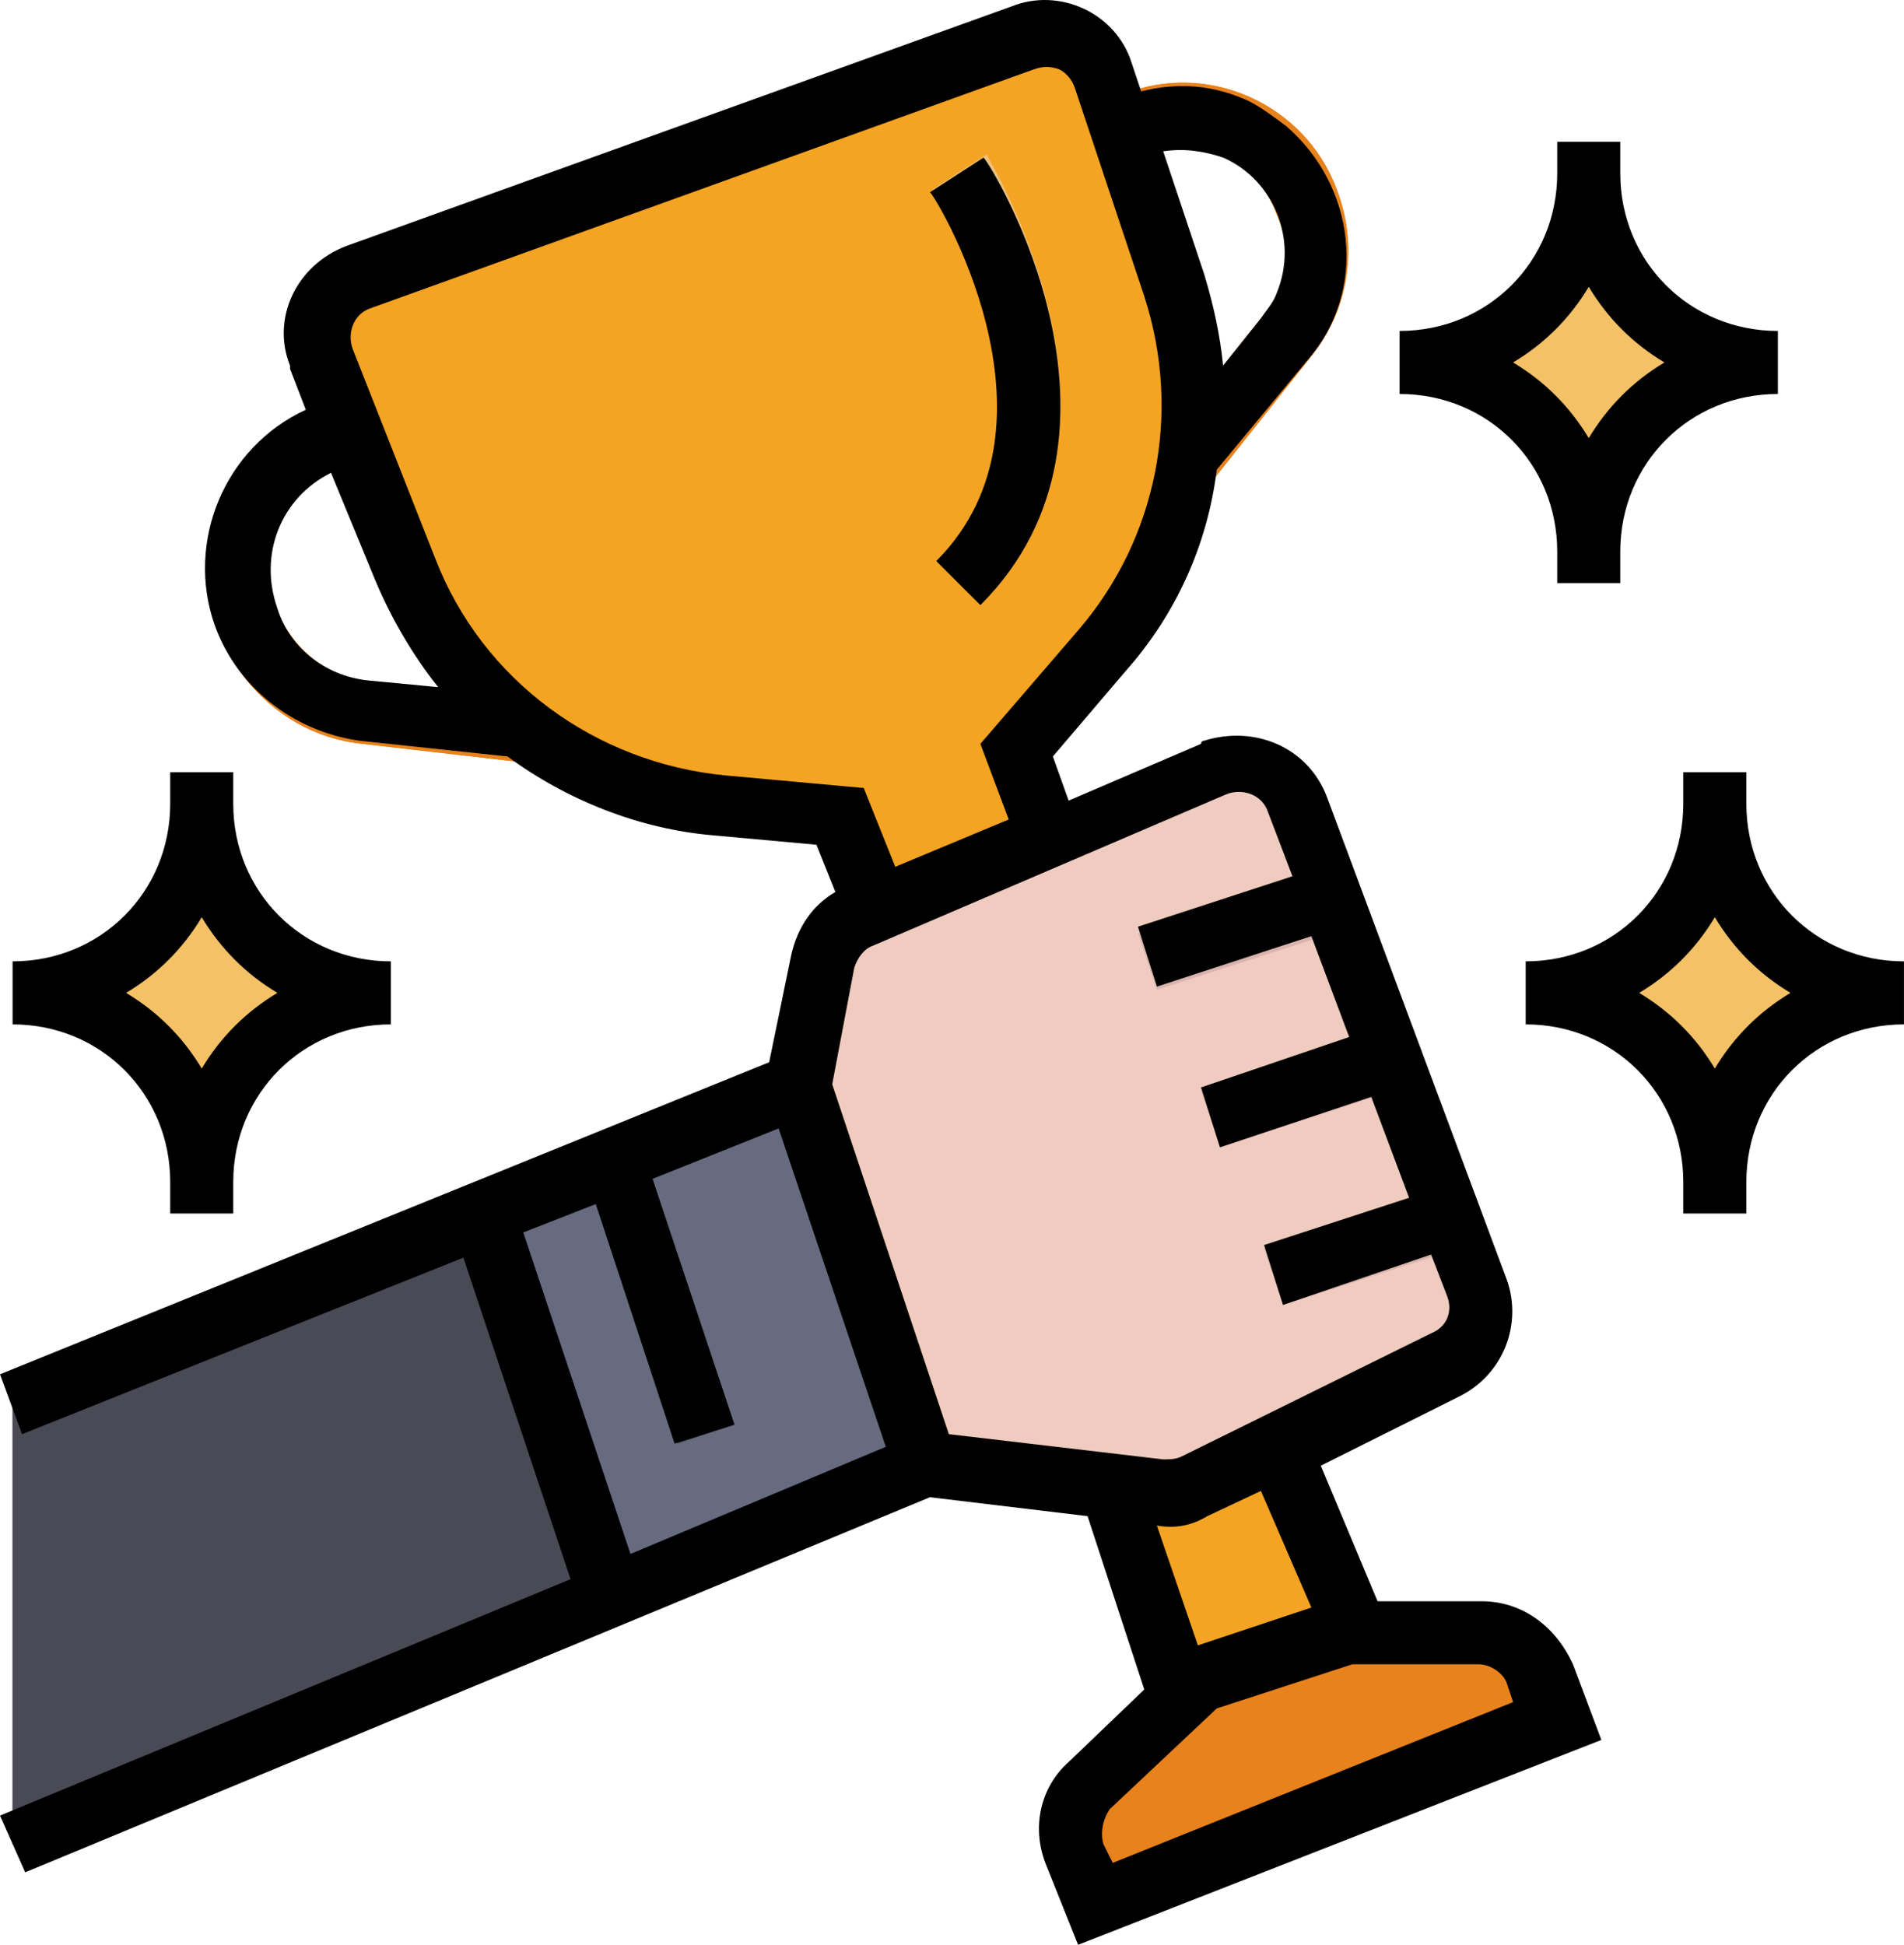 <svg xmlns="http://www.w3.org/2000/svg" width="93" height="95" viewBox="0 0 93 95" fill="none"><path d="M55.739 27.868L53.275 26.02L61.59 15.55C62.821 14.164 63.13 12.163 62.36 10.469C61.436 7.851 58.51 6.62 55.892 7.544L54.969 7.851L53.891 4.926L54.815 4.618C58.972 2.925 63.745 5.08 65.285 9.237C66.363 12.009 65.901 15.088 64.053 17.398L55.739 27.868Z" fill="#E8821C"></path><path d="M29.715 37.722L17.706 36.336C13.087 35.875 9.699 31.563 10.161 26.944C10.469 23.711 12.625 21.093 15.55 19.862L16.936 19.245L18.014 22.171L16.628 22.787C13.857 23.864 12.471 27.098 13.548 29.87C14.318 31.717 16.012 33.103 18.014 33.257L30.024 34.642L29.715 37.722Z" fill="#E8821C"></path><path d="M41.264 39.878L35.259 39.261C28.33 38.646 22.326 34.181 19.708 27.56L15.705 17.398C15.089 15.858 15.858 14.01 17.398 13.394H17.552L50.041 1.692C51.581 1.077 53.428 2.001 54.044 3.54L57.431 13.703C59.433 19.862 58.201 26.636 53.89 31.563L49.733 36.336L66.208 79.449H72.367C73.598 79.449 74.831 80.218 75.138 81.451L76.062 83.76L53.428 92.69L52.505 90.381C52.042 89.149 52.35 87.917 53.274 86.993L57.739 82.682L41.264 39.878Z" fill="#F4A422"></path><path d="M47.886 29.561L45.73 27.406C52.505 20.631 45.576 9.391 45.576 9.237L48.193 7.544C48.502 8.159 56.354 21.093 47.886 29.561Z" fill="#EDC17C"></path><path d="M75.137 81.604C74.675 80.373 73.597 79.603 72.366 79.603H66.207L57.738 82.99L53.273 87.301C52.349 88.225 52.041 89.457 52.504 90.689L53.428 92.999L76.061 84.068L75.137 81.604Z" fill="#E8821C"></path><path d="M72.058 62.82L63.282 39.262C62.667 37.722 60.973 36.799 59.279 37.414H59.125L42.188 44.805C41.264 45.267 40.648 46.037 40.341 46.96L39.108 53.119L0.615 68.516V90.073L45.267 71.596L56.661 72.982C57.278 72.982 57.894 72.982 58.355 72.674L70.519 66.669C71.905 65.899 72.521 64.36 72.058 62.82Z" fill="#EFCCBF"></path><path d="M39.11 53.119L23.713 59.278L29.872 77.909L45.269 71.596L39.11 53.119Z" fill="#676B7F"></path><path d="M77.602 8.467C77.602 13.549 73.445 17.706 68.363 17.706C73.445 17.706 77.602 21.863 77.602 26.944C77.602 21.863 81.759 17.706 86.84 17.706C81.759 17.706 77.602 13.549 77.602 8.467Z" fill="#F4C167"></path><path d="M9.854 39.262C9.854 44.343 5.697 48.5 0.615 48.5C5.697 48.5 9.854 52.658 9.854 57.738C9.854 52.658 14.011 48.5 19.092 48.5C14.011 48.5 9.854 44.343 9.854 39.262Z" fill="#F4C167"></path><path d="M83.76 39.262C83.76 44.343 79.603 48.5 74.522 48.5C79.603 48.5 83.76 52.658 83.76 57.738C83.76 52.658 87.917 48.5 92.998 48.5C87.917 48.5 83.76 44.343 83.76 39.262Z" fill="#F4C167"></path><path d="M29.87 77.909L0.615 90.072V68.516L23.711 59.278L29.87 77.909Z" fill="#4A4A56"></path><path d="M33.104 70.518L35.875 69.594L31.41 56.199L28.639 57.277L33.104 70.518Z" fill="#4A4A56"></path><path d="M64.516 42.495L55.586 45.575L56.51 48.346L65.594 45.42L64.516 42.495Z" fill="#D8B4AD"></path><path d="M67.44 50.348L58.664 53.273L59.588 56.045L68.518 53.119L67.44 50.348Z" fill="#D8B4AD"></path><path d="M70.213 58.046L61.744 60.972L62.668 63.744L71.29 60.972L70.213 58.046Z" fill="#D8B4AD"></path><path d="M55.739 27.868L53.275 26.02L61.59 15.55C62.821 14.164 63.13 12.163 62.36 10.469C61.436 7.851 58.51 6.62 55.892 7.544L54.969 7.851L53.891 4.926L54.815 4.618C58.972 2.925 63.745 5.08 65.285 9.237C66.363 12.009 65.901 15.088 64.053 17.398L55.739 27.868Z" fill="#E8821C"></path><path d="M29.715 37.722L17.706 36.336C13.087 35.875 9.699 31.563 10.161 26.944C10.469 23.711 12.625 21.093 15.55 19.862L16.936 19.245L18.014 22.171L16.628 22.787C13.857 23.864 12.471 27.098 13.548 29.87C14.318 31.717 16.012 33.103 18.014 33.257L30.024 34.642L29.715 37.722Z" fill="#E8821C"></path><path d="M41.264 39.878L35.259 39.261C28.33 38.646 22.326 34.181 19.708 27.56L15.705 17.398C15.089 15.858 15.858 14.01 17.398 13.394H17.552L50.041 1.692C51.581 1.077 53.428 2.001 54.044 3.54L57.431 13.703C59.433 19.862 58.201 26.636 53.89 31.563L49.733 36.336L66.208 79.449H72.367C73.598 79.449 74.831 80.218 75.138 81.451L76.062 83.76L53.428 92.69L52.505 90.381C52.042 89.149 52.35 87.917 53.274 86.993L57.739 82.682L41.264 39.878Z" fill="#F4A422"></path><path d="M47.886 29.561L45.73 27.406C52.505 20.631 45.576 9.391 45.576 9.237L48.193 7.544C48.502 8.159 56.354 21.093 47.886 29.561Z" fill="#EDC17C"></path><path d="M75.137 81.604C74.675 80.373 73.597 79.603 72.366 79.603H66.207L57.738 82.99L53.273 87.301C52.349 88.225 52.041 89.457 52.504 90.689L53.428 92.999L76.061 84.068L75.137 81.604Z" fill="#E8821C"></path><path d="M72.058 62.82L63.282 39.262C62.667 37.722 60.973 36.799 59.279 37.414H59.125L42.188 44.805C41.264 45.267 40.648 46.037 40.341 46.96L39.108 53.119L0.615 68.516V90.073L45.267 71.596L56.661 72.982C57.278 72.982 57.894 72.982 58.355 72.674L70.519 66.669C71.905 65.899 72.521 64.36 72.058 62.82Z" fill="#EFCCBF"></path><path d="M39.11 53.119L23.713 59.278L29.872 77.909L45.269 71.596L39.11 53.119Z" fill="#676B7F"></path><path d="M77.602 8.467C77.602 13.549 73.445 17.705 68.363 17.705C73.445 17.705 77.602 21.863 77.602 26.944C77.602 21.863 81.759 17.705 86.84 17.705C81.759 17.705 77.602 13.549 77.602 8.467Z" fill="#F4C167"></path><path d="M9.854 39.261C9.854 44.343 5.697 48.5 0.615 48.5C5.697 48.5 9.854 52.657 9.854 57.738C9.854 52.657 14.011 48.5 19.092 48.5C14.011 48.5 9.854 44.343 9.854 39.261Z" fill="#F4C167"></path><path d="M83.76 39.261C83.76 44.343 79.603 48.5 74.522 48.5C79.603 48.5 83.76 52.657 83.76 57.738C83.76 52.657 87.917 48.5 92.998 48.5C87.917 48.5 83.76 44.343 83.76 39.261Z" fill="#F4C167"></path><path d="M29.87 77.909L0.615 90.072V68.516L23.711 59.278L29.87 77.909Z" fill="#4A4A56"></path><path d="M33.104 70.518L35.875 69.594L31.41 56.199L28.639 57.277L33.104 70.518Z" fill="#4A4A56"></path><path d="M64.516 42.495L55.586 45.575L56.51 48.346L65.594 45.42L64.516 42.495Z" fill="#D8B4AD"></path><path d="M67.44 50.348L58.664 53.273L59.588 56.045L68.518 53.119L67.44 50.348Z" fill="#D8B4AD"></path><path d="M70.213 58.046L61.744 60.972L62.668 63.744L71.29 60.972L70.213 58.046Z" fill="#D8B4AD"></path><path d="M76.062 26.944V28.483H79.141V26.944C79.141 22.633 82.529 19.245 86.84 19.245V16.166C82.529 16.166 79.141 12.779 79.141 8.467V6.927H76.062V8.467C76.062 12.779 72.675 16.166 68.363 16.166V19.245C72.675 19.245 76.062 22.633 76.062 26.944ZM77.602 14.01C78.526 15.55 79.757 16.782 81.297 17.705C79.757 18.629 78.526 19.862 77.602 21.401C76.678 19.862 75.446 18.629 73.906 17.705C75.446 16.782 76.678 15.55 77.602 14.01Z" fill="black"></path><path d="M8.314 57.738V59.278H11.393V57.738C11.393 53.427 14.781 50.039 19.092 50.039V46.96C14.781 46.96 11.393 43.573 11.393 39.261V37.722H8.314V39.261C8.314 43.573 4.927 46.96 0.615 46.96V50.039C4.927 50.039 8.314 53.427 8.314 57.738ZM9.854 44.805C10.778 46.344 12.009 47.577 13.549 48.5C12.009 49.424 10.778 50.656 9.854 52.196C8.93 50.656 7.698 49.424 6.159 48.5C7.698 47.577 8.93 46.344 9.854 44.805Z" fill="black"></path><path d="M72.367 78.217H67.286L64.514 71.596L71.289 68.209C73.445 67.131 74.368 64.667 73.599 62.512L64.823 38.954C63.899 36.49 61.281 35.412 58.818 36.182C58.818 36.182 58.664 36.182 58.664 36.336L52.197 39.108L51.427 36.952L54.969 32.795C57.431 30.023 58.971 26.636 59.434 22.941L63.899 17.552C66.824 14.164 66.208 9.084 62.821 6.157C62.205 5.696 61.589 5.234 60.973 4.926C59.279 4.156 57.586 4.002 55.738 4.464L55.276 3.078C54.506 0.615 51.735 -0.617 49.425 0.307L16.937 12.009C14.473 12.933 13.242 15.55 14.166 17.86V18.014L14.936 20.015C10.932 21.863 9.084 26.482 10.47 30.486C11.548 33.565 14.319 35.721 17.553 36.182L24.79 36.952C27.715 39.108 31.256 40.494 34.798 40.801L39.879 41.264L40.803 43.573C39.725 44.189 38.955 45.267 38.647 46.653L37.569 51.888L0 67.131L1.078 70.056L22.634 61.434L27.869 77.139L0 88.687L1.231 91.459L45.422 73.136L53.121 74.06L55.892 82.528L52.197 86.07C50.811 87.301 50.349 89.303 51.119 91.151L52.659 95L78.218 84.992L76.832 81.297C75.908 79.294 74.215 78.217 72.367 78.217ZM64.053 78.525L58.51 80.373L56.508 74.522C57.431 74.675 58.201 74.522 58.971 74.06L61.589 72.828L64.053 78.525ZM59.895 38.8C60.665 38.492 61.589 38.8 61.897 39.57L63.129 42.803L55.584 45.267L56.508 48.192L64.053 45.729L65.9 50.656L58.664 53.119L59.588 56.045L66.978 53.581L68.826 58.508L61.743 60.818L62.667 63.744L69.903 61.28L70.673 63.282C70.982 64.051 70.673 64.821 69.903 65.129L57.74 71.134C57.431 71.288 57.124 71.288 56.816 71.288L46.346 70.056L40.649 52.966L41.727 47.268C41.881 46.807 42.188 46.344 42.651 46.19L59.895 38.8ZM59.741 7.697C62.205 8.775 63.437 11.701 62.359 14.318C62.205 14.78 61.897 15.088 61.589 15.55L59.741 17.86C59.588 16.32 59.279 14.934 58.818 13.394L56.816 7.39C57.894 7.236 58.818 7.39 59.741 7.697ZM13.549 29.716C12.626 27.098 13.703 24.327 16.167 23.094L18.323 28.33C19.093 30.177 20.171 32.025 21.402 33.565L18.169 33.257C16.013 33.103 14.166 31.717 13.549 29.716ZM35.414 37.876C29.101 37.26 23.558 33.257 21.248 27.252L17.245 17.09C16.937 16.32 17.245 15.396 18.015 15.088L50.503 3.386C50.965 3.232 51.273 3.232 51.735 3.386C52.042 3.54 52.351 3.848 52.505 4.31L55.892 14.473C57.74 20.169 56.508 26.328 52.659 30.793L47.886 36.336L49.271 40.031L43.728 42.341L42.188 38.492L35.414 37.876ZM25.56 60.202L29.101 58.816L32.95 70.519L35.875 69.594L31.873 57.585L38.032 55.121L43.267 70.673L30.795 75.907L25.56 60.202ZM54.352 90.997L53.891 90.073C53.736 89.457 53.891 88.841 54.199 88.379L59.434 83.452L66.054 81.297H72.213C72.829 81.297 73.445 81.758 73.599 82.221L73.907 83.144L54.352 90.997Z" fill="black"></path><path d="M85.3 39.261V37.722H82.22V39.261C82.22 43.573 78.833 46.96 74.522 46.96V50.039C78.833 50.039 82.22 53.427 82.22 57.738V59.278H85.3V57.738C85.3 53.427 88.687 50.039 92.998 50.039V46.96C88.687 46.96 85.3 43.573 85.3 39.261ZM83.76 52.196C82.836 50.656 81.604 49.424 80.065 48.5C81.604 47.577 82.836 46.344 83.76 44.805C84.684 46.344 85.915 47.577 87.455 48.5C85.915 49.424 84.684 50.656 83.76 52.196Z" fill="black"></path><path d="M45.73 27.406L47.886 29.561C56.354 21.093 48.501 8.159 48.04 7.697L45.422 9.391C45.576 9.391 52.505 20.631 45.73 27.406Z" fill="black"></path></svg>
